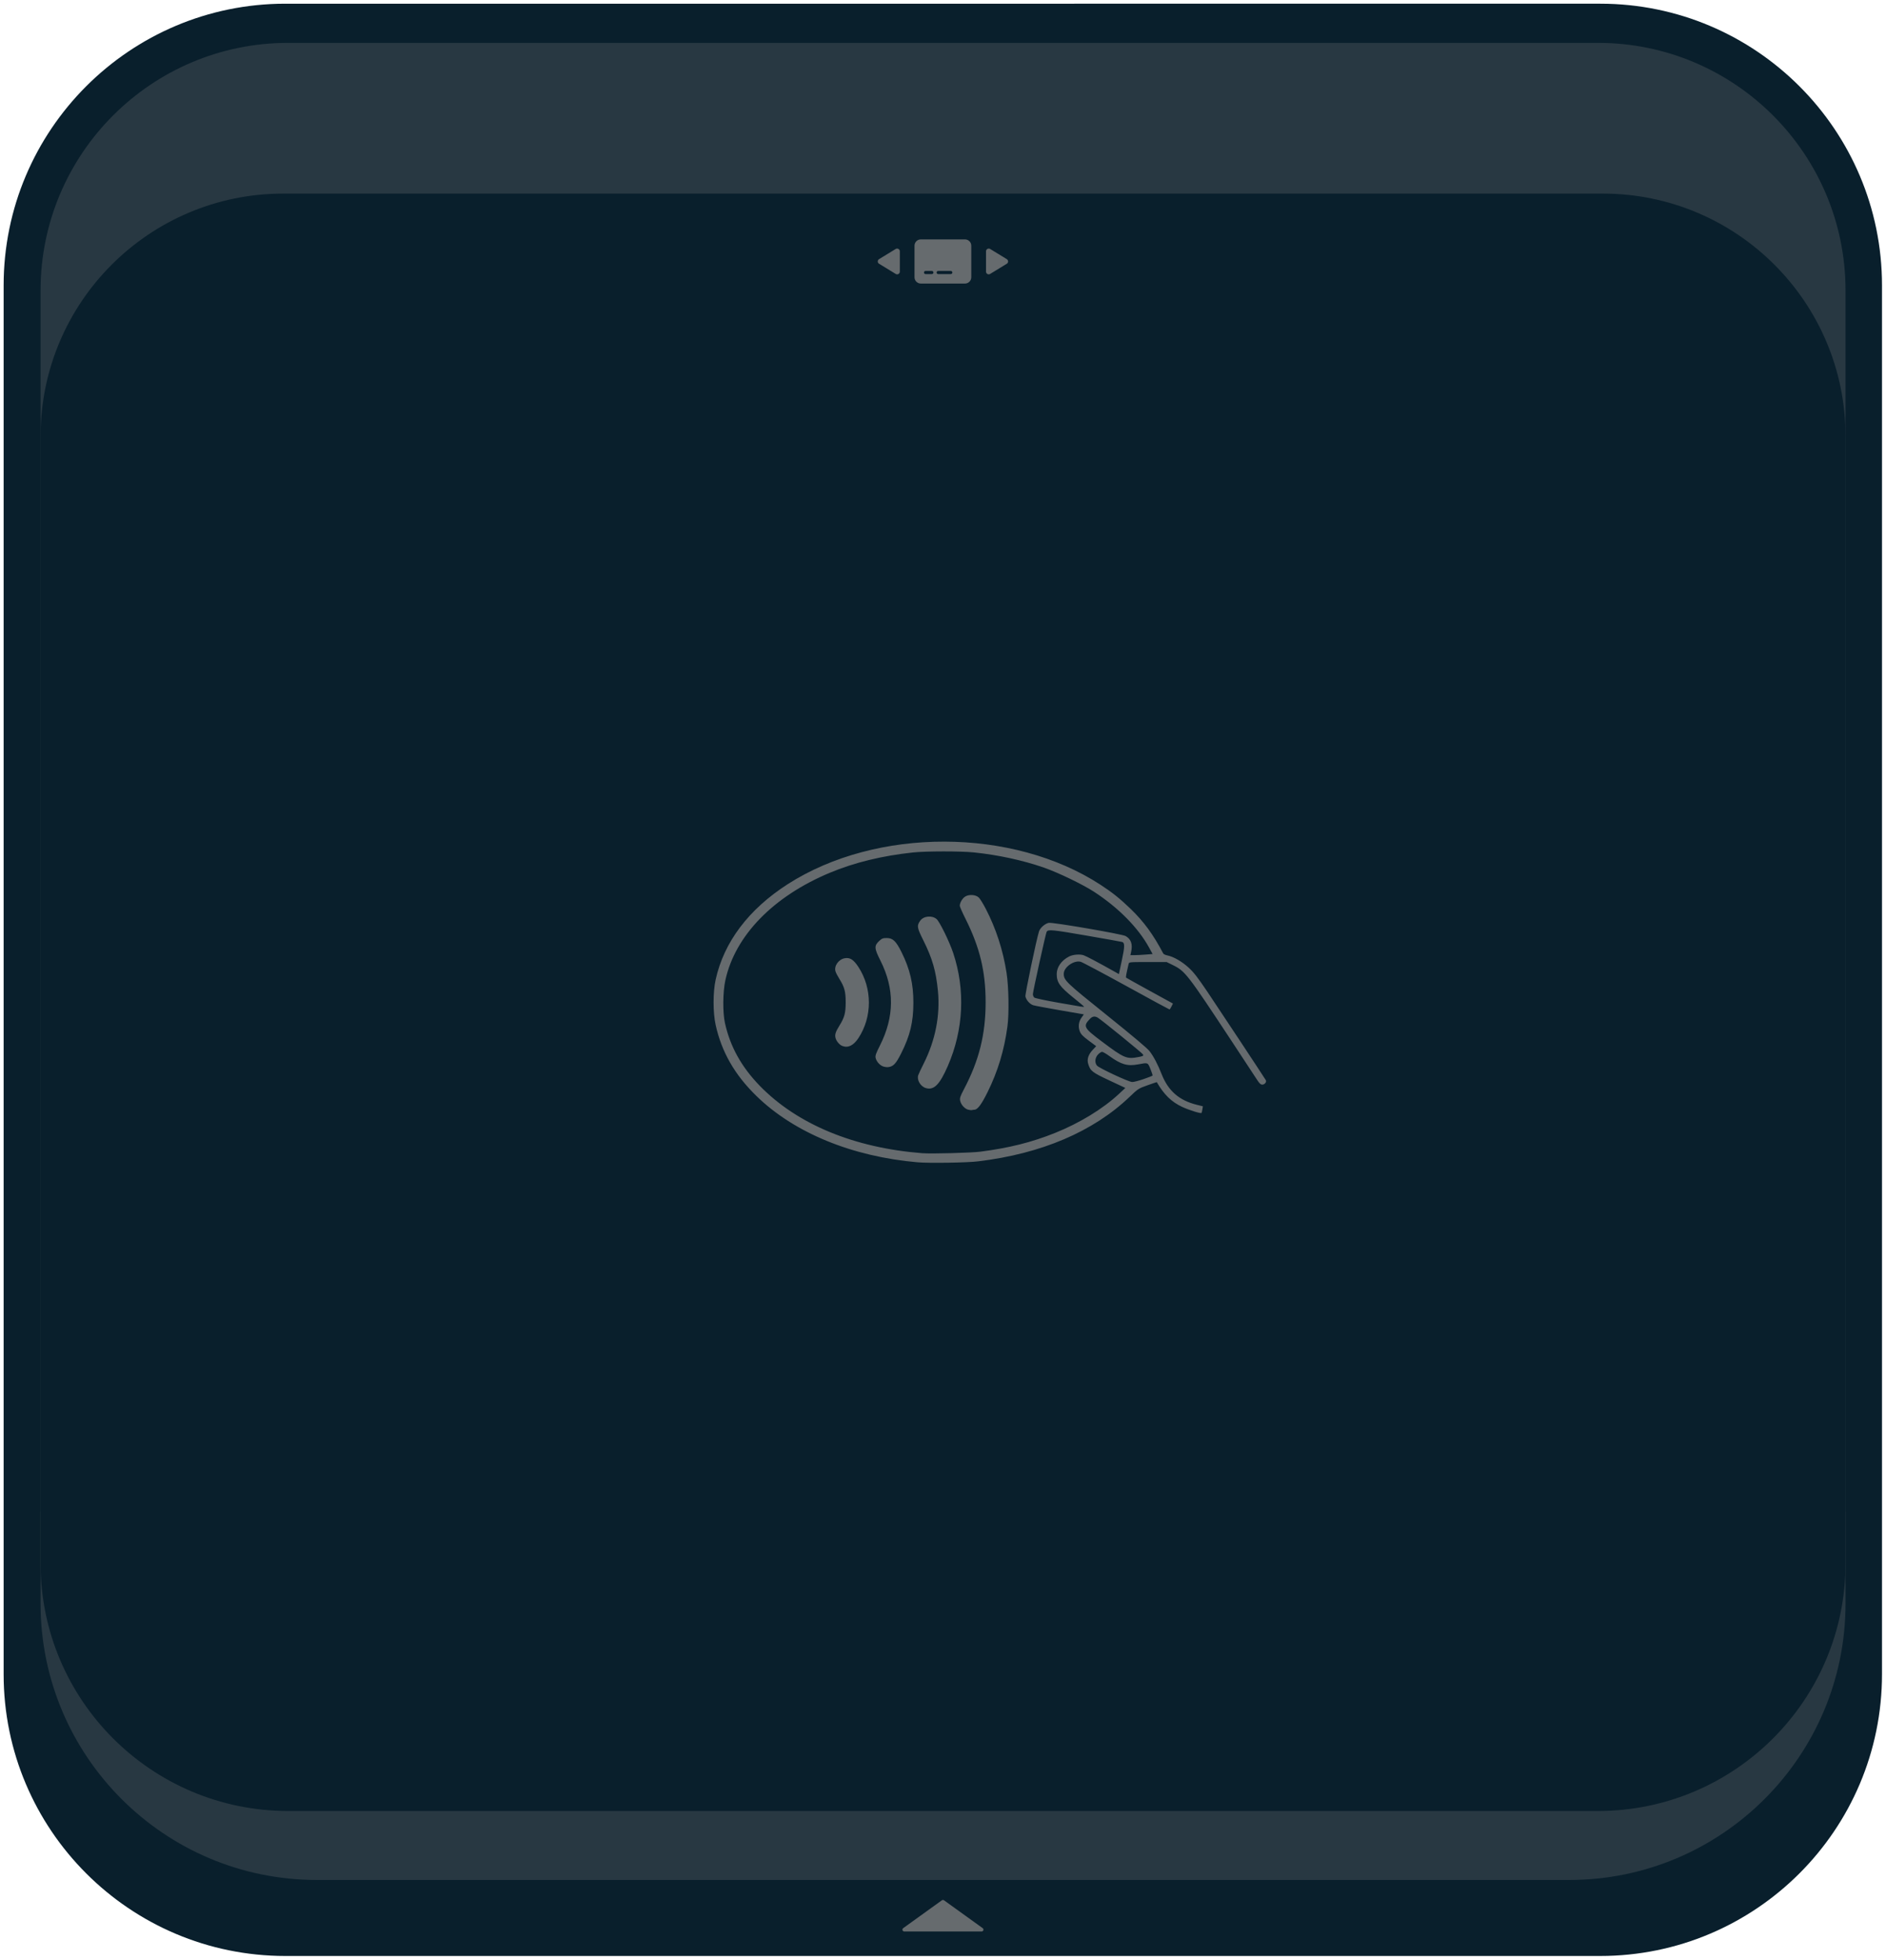 <svg xmlns="http://www.w3.org/2000/svg" xml:space="preserve" style="fill-rule:evenodd;clip-rule:evenodd;stroke-linejoin:round;stroke-miterlimit:2" viewBox="0 0 4267 4434"><path d="M0 0h3200v3200H0z" style="fill:none" transform="scale(1.333 1.385)"/><path d="M3082.39 902.464c0-184.411-148.85-334.13-332.19-334.13H1200.02c-183.34 0-332.182 149.719-332.182 334.13V2549.09c0 184.41 148.842 334.13 332.182 334.13H2750.2c183.34 0 332.19-149.72 332.19-334.13z" style="fill:#091f2c" transform="matrix(1.919 0 0 1.908 -1657.156 -1076.016)"/><path d="M3082.39 568.334H867.838v578.726c0 958.21 151.882 1736.16 338.962 1736.16h1536.62c187.08 0 338.97-777.95 338.97-1736.16z" style="fill:#283842" transform="matrix(1.844 0 0 .36 -1508.503 3215.255)"/><g transform="matrix(1.844 0 0 1.728 -1508.503 -885.066)"><path d="M3082.39 892.418c0-178.867-136.09-324.084-303.71-324.084H1171.55c-167.62 0-303.712 145.217-303.712 324.084V2559.14c0 178.87 136.092 324.08 303.712 324.08h1607.13c167.62 0 303.71-145.21 303.71-324.08z" style="fill:#283842"/><clipPath id="a"><path d="M3082.39 892.418c0-178.867-136.09-324.084-303.71-324.084H1171.55c-167.62 0-303.712 145.217-303.712 324.084V2559.14c0 178.87 136.092 324.08 303.712 324.08h1607.13c167.62 0 303.71-145.21 303.71-324.08z"/></clipPath><g clip-path="url(#a)"><path d="M3082.39 915.567c0-191.643-133.39-347.233-297.68-347.233H1165.52c-164.3 0-297.682 155.59-297.682 347.233V2883.22H3082.39z" style="fill:#091f2c" transform="matrix(1 0 0 .915 0 245.639)"/></g></g><path d="M12852.4 6365.87c-1.4-1.05-3.4-1.05-4.8 0l-87.5 63c-1.5 1.06-2.1 2.94-1.6 4.66.6 1.72 2.2 2.89 4 2.89h175c1.8 0 3.4-1.17 4-2.89.5-1.72-.1-3.6-1.6-4.66z" style="fill:#666b6e" transform="translate(-10716.64 -2066.673)"/><path d="M361 215c14.3 8.8 23 24.3 23 41s-8.7 32.2-23 40.1l-287.97 176c-14.82 9.9-33.37 10.3-48.51 1.8A48.02 48.02 0 0 1 0 432V80a48.02 48.02 0 0 1 24.52-41.87 48.02 48.02 0 0 1 48.51.91z" style="fill:#666b6e;fill-rule:nonzero" transform="translate(2230.809 558.272)scale(.13)"/><path d="M361 215c14.3 8.8 23 24.3 23 41s-8.7 32.2-23 40.1l-287.97 176c-14.82 9.9-33.37 10.3-48.51 1.8A48.02 48.02 0 0 1 0 432V80a48.02 48.02 0 0 1 24.52-41.87 48.02 48.02 0 0 1 48.51.91z" style="fill:#666b6e;fill-rule:nonzero" transform="matrix(-.13 0 0 .13 2035.856 558.272)"/><path d="M512 32c35.3 0 64 28.65 64 64v320c0 35.3-28.7 64-64 64H64c-35.35 0-64-28.7-64-64V96c0-35.35 28.65-64 64-64zM112 384h64c8.8 0 16-7.2 16-16s-7.2-16-16-16h-64c-8.8 0-16 7.2-16 16s7.2 16 16 16m128 0h128c8.8 0 16-7.2 16-16s-7.2-16-16-16H240c-8.8 0-16 7.2-16 16s7.2 16 16 16" style="fill:#666b6e;fill-rule:nonzero" transform="translate(2069.045 534.464)scale(.223)"/><path d="M45.45 72.81C30.81 71.53 17.88 66.1 9.47 57.69 4.67 52.9 1.76 47.7.45 41.57c-.6-2.79-.6-7.41.01-10.23 1.83-8.52 7.33-15.97 16-21.66 19.77-12.96 50.06-12.9 69.65.15 2.6 1.73 4.28 3.11 6.64 5.43 2.97 2.93 5.06 5.85 7.26 10.13.08.16.49.36.9.44 1.39.29 3.24 1.37 4.73 2.76 1.16 1.08 2.05 2.26 4.26 5.6 2.23 3.37 12.31 18.93 12.92 19.95.24.4-.23 1.03-.76 1.03-.38 0-.64-.25-1.2-1.13-.39-.62-2.96-4.61-5.71-8.87-9.73-15.06-10.25-15.76-12.96-17.12l-1.42-.71h-4.18c-4.18 0-4.18 0-4.28.44-.55 2.41-.66 3-.54 3.11.08.07 2.45 1.42 5.27 3l5.13 2.87-.32.67c-.18.37-.38.67-.45.67s-4.39-2.39-9.6-5.32c-5.21-2.92-9.78-5.4-10.15-5.5-1.48-.41-3.76 1.23-3.76 2.71 0 1.5.44 1.93 9.6 9.43 5.71 4.68 8.98 7.49 9.48 8.15.91 1.21 1.83 2.99 2.67 5.18 1.49 3.86 3.91 6.01 7.88 7.01l1.31.33-.11.71c-.06.39-.14.75-.19.8-.17.19-2.8-.65-4.32-1.38-2.38-1.14-4.02-2.77-5.63-5.61-.01-.02-.95.3-2.07.71-2 .73-2.1.79-3.99 2.64-8.07 7.88-19.65 12.91-33.62 14.62-2.29.32-11.03.45-13.45.23m13.91-2.42c6.41-.85 11.39-2.12 16.59-4.25 5.46-2.24 10.62-5.45 14.22-8.87l1.42-1.35-3.58-1.71c-3.82-1.83-4.2-2.13-4.69-3.76-.31-1.03.04-2.13 1.02-3.18l.76-.83-1.66-1.26c-1.31-1-1.72-1.43-1.98-2.09-.41-1.07-.26-2.23.4-3.16l.5-.71-5.24-.92c-2.88-.51-5.57-1.02-5.97-1.14-.79-.23-1.58-1.13-1.79-2-.11-.47 2.46-13.01 3.03-14.8.26-.8 1.35-1.77 2.18-1.92.87-.16 16.31 2.55 17.08 3 1.22.71 1.6 1.85 1.22 3.61l-.16.73h.85c.47 0 1.58-.06 2.47-.13l1.62-.13-.8-1.49c-2.41-4.49-6.8-9.03-12.21-12.63-2.53-1.68-7.92-4.34-11.17-5.5-4.62-1.65-10.21-2.89-15.58-3.45-2.95-.31-10.66-.3-13.52.01-6.85.74-13.07 2.29-18.51 4.61-12.6 5.37-21.07 14.27-23.24 24.41-.57 2.65-.61 7.29-.09 9.7 1.15 5.33 3.65 9.94 7.72 14.23 8.3 8.74 20.98 14.12 36.18 15.33 2.04.16 10.86-.08 12.93-.35m-2.77-9.54c-.78-.23-1.58-1.16-1.75-2.05-.11-.58.02-.98.85-2.59 3.36-6.5 4.82-12.48 4.82-19.73 0-7.01-1.29-12.47-4.5-19.01-.69-1.4-1.25-2.71-1.25-2.9 0-.7.58-1.71 1.21-2.1.86-.54 2.31-.44 3.01.21.27.25.96 1.39 1.54 2.53 2.3 4.51 3.87 9.46 4.65 14.61.48 3.19.58 9.23.19 12.15-.71 5.38-2.13 10.19-4.41 14.89-1.38 2.84-2.24 4.01-2.96 4.01-.14 0-.38.04-.52.08s-.54 0-.88-.1m-9.35-4.89c-1.2-.35-2.07-1.83-1.72-2.93.08-.27.65-1.5 1.26-2.74 2.57-5.25 3.64-10.87 3.12-16.39-.43-4.54-1.24-7.4-3.29-11.58-1.37-2.81-1.44-3.24-.64-4.38.76-1.08 2.66-1.25 3.65-.34.69.63 2.84 5.12 3.67 7.66 2.74 8.4 2.32 17.43-1.19 25.68-1.81 4.23-3.08 5.54-4.86 5.02M37.6 51c-.74-.33-1.38-1.12-1.56-1.91-.11-.48.08-1.02.96-2.8 3.24-6.56 3.27-12.87.11-19.28-1.39-2.81-1.42-3.37-.25-4.48.58-.55.83-.64 1.64-.64 1.37 0 2.08.69 3.3 3.2 1.88 3.86 2.65 7.21 2.64 11.5-.01 4.41-.73 7.44-2.73 11.51-1.15 2.33-1.72 2.95-2.87 3.1-.35.03-.91-.05-1.24-.2m-9-4.62c-.59-.24-1.26-1.04-1.46-1.74-.22-.78-.04-1.4.84-2.85 1.14-1.87 1.4-2.87 1.4-5.31s-.26-3.45-1.4-5.31c-.39-.63-.77-1.39-.86-1.69-.37-1.23.66-2.74 2.04-3 1.17-.22 1.97.3 3.05 1.98 3.11 4.86 3.11 11.34 0 16.16-1.1 1.69-2.32 2.29-3.61 1.76m67.03 7.54c1.04-.37 1.94-.72 2-.78s-.14-.72-.45-1.48c-.62-1.55-.52-1.51-2.74-1.09-2.39.46-3.78.05-6.4-1.88-.71-.53-1.45-.96-1.63-.96-.19 0-.59.27-.91.61-.67.72-.77 1.84-.23 2.51.48.58 7.05 3.71 7.83 3.73.35.01 1.48-.29 2.53-.66m-1.04-5.03c.97-.2 1.08-.26.91-.58-.19-.35-9.28-7.89-10.07-8.36-.65-.38-1.18-.29-1.72.29-1.58 1.69-1.39 2.05 2.7 5.18 4.94 3.79 5.47 4.01 8.18 3.47m-12.2-11.43c0-.05-1.03-.94-2.29-1.97-3.11-2.56-3.78-3.52-3.78-5.42 0-1.58 1.06-3.11 2.76-3.99.84-.44 2.35-.57 3.2-.29.6.2 3.32 1.67 7.08 3.83l.79.46.65-3.1c.67-3.17.68-4.01.06-4.2-.19-.06-3.82-.72-8.06-1.47-7.54-1.33-8.37-1.41-8.72-.84-.19.3-3.06 13.6-3.06 14.16 0 .28.14.63.32.78.17.15 2.62.68 5.44 1.18 5.44.98 5.61 1.01 5.61.87" style="fill:#666b6e;fill-rule:nonzero" transform="matrix(10.172 0 0 9.965 1614.45 1904.066)"/></svg>